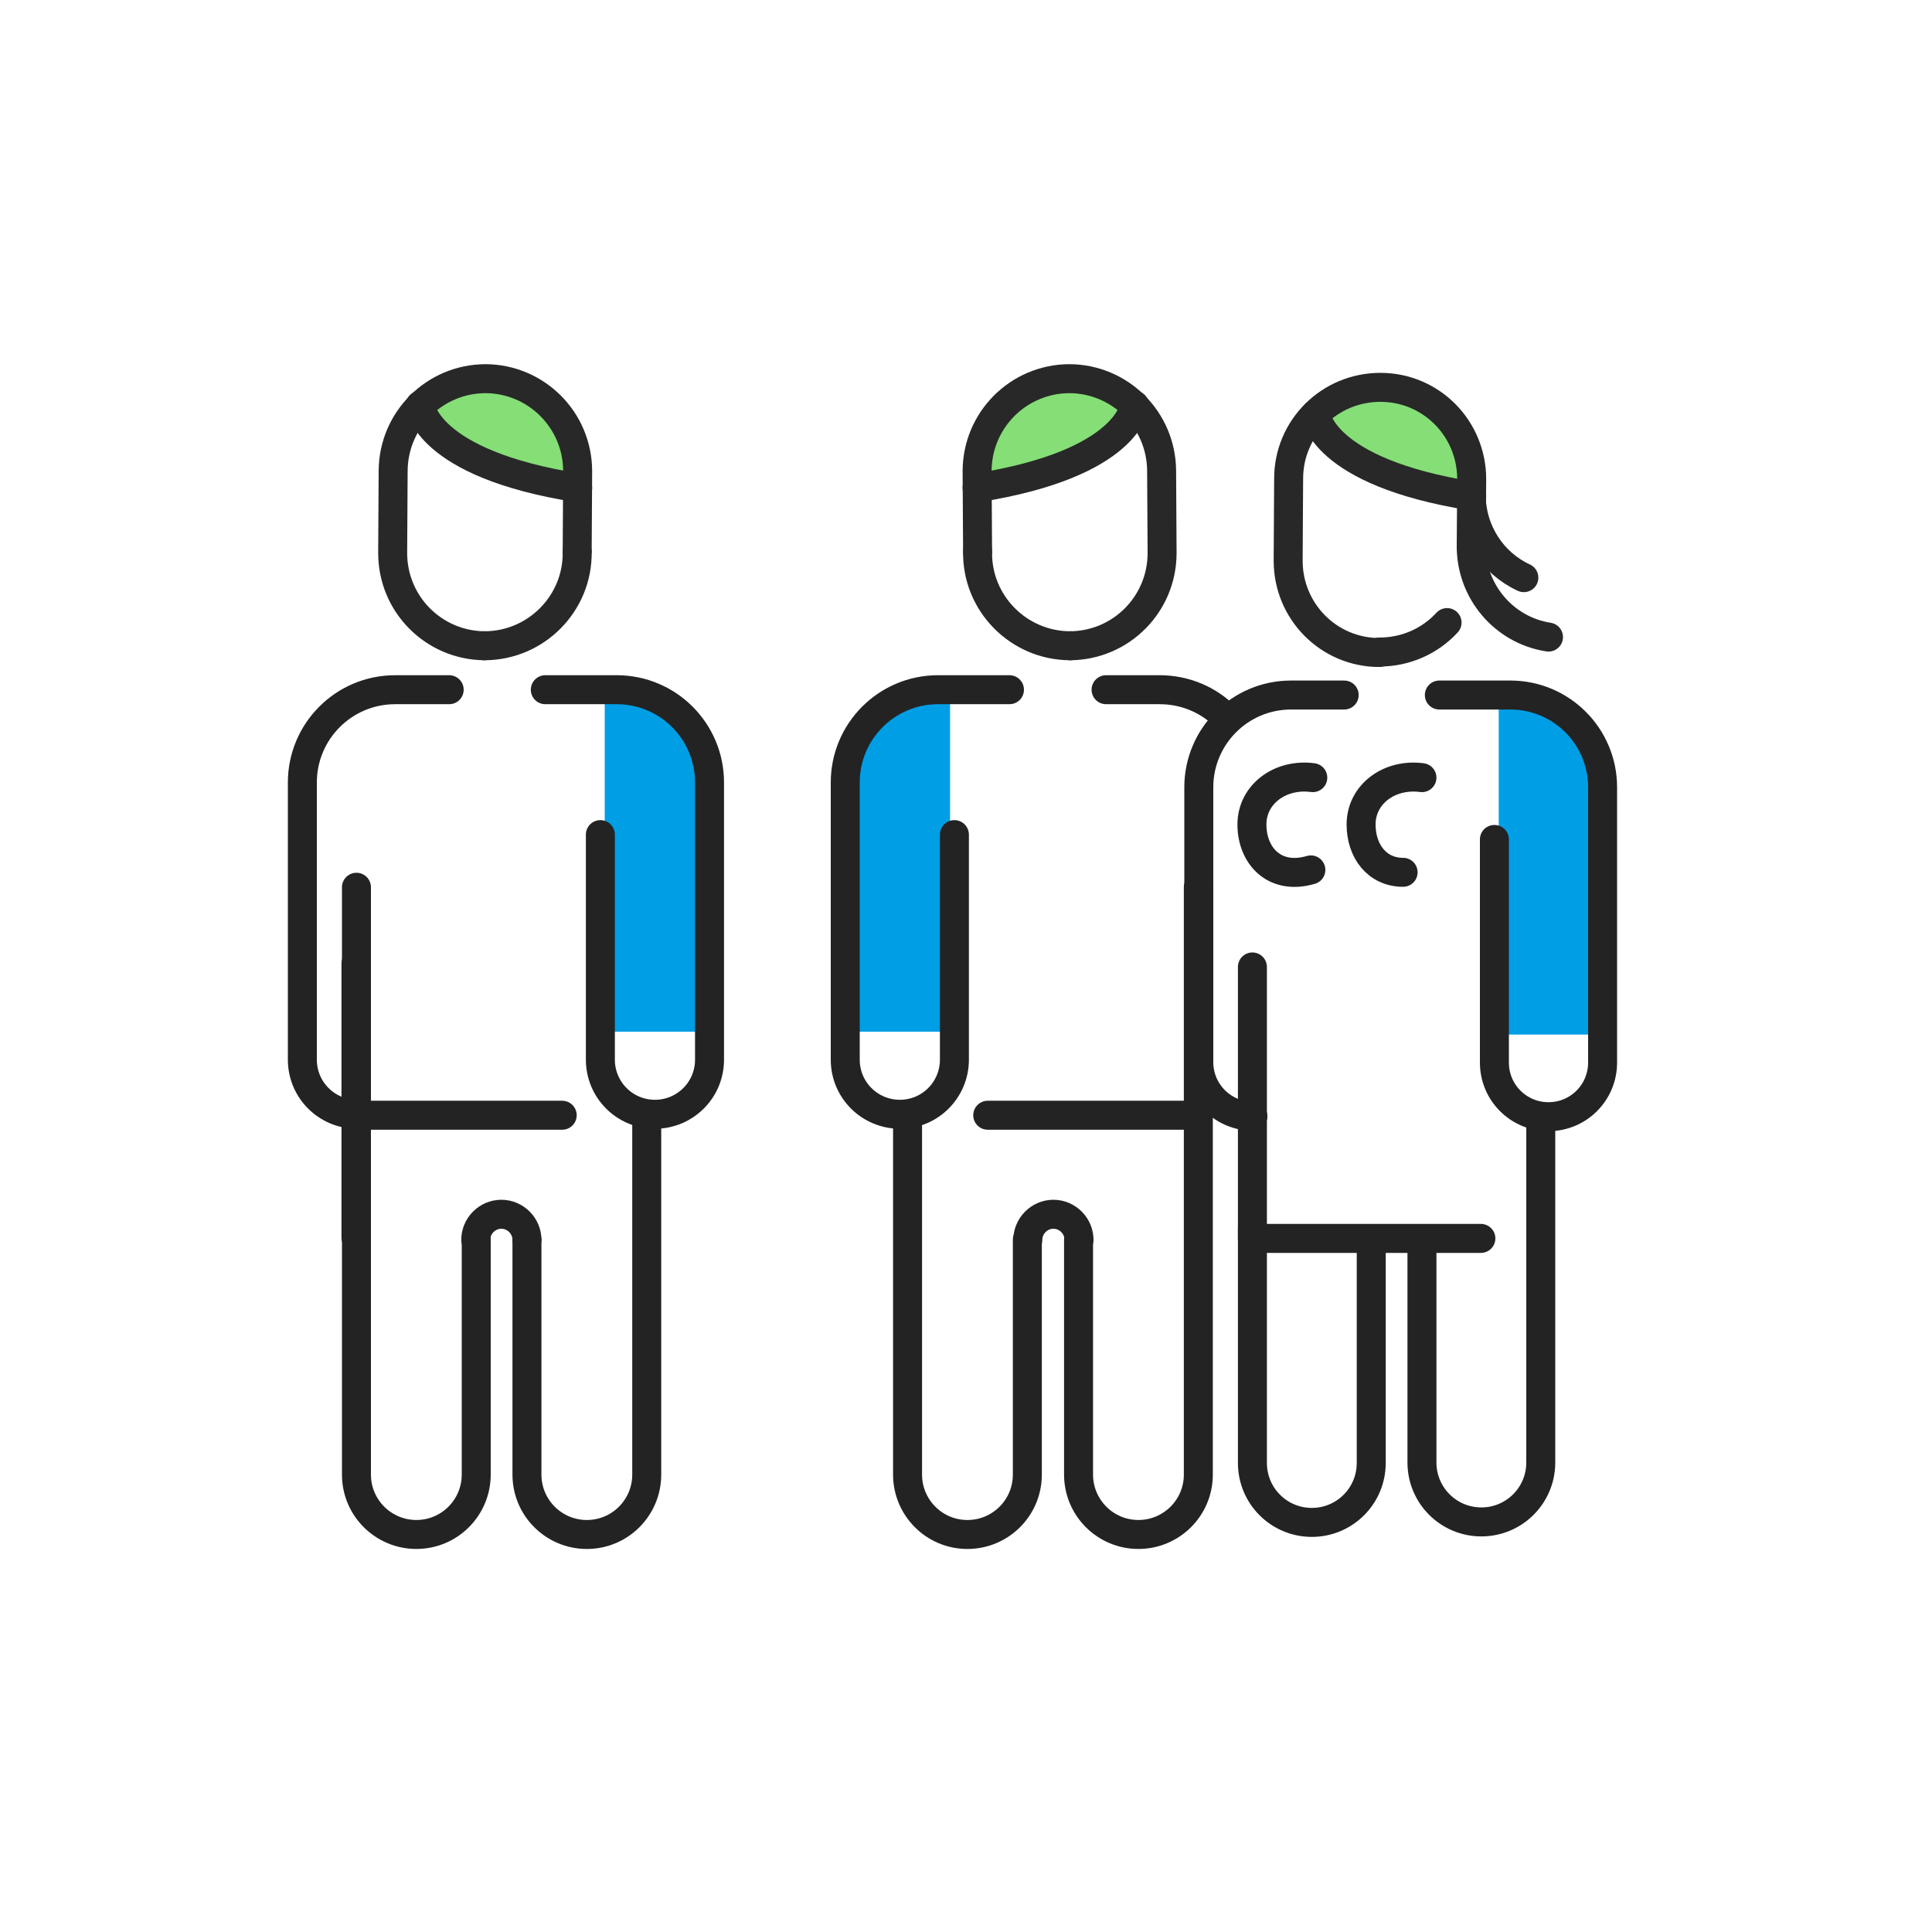 <svg width="400" height="400" viewBox="0 0 400 400" fill="none" xmlns="http://www.w3.org/2000/svg">
<path d="M293 82.495L301.2 89.295L304.6 98.595L302.9 102.395L290.8 99.995L280 95.695L275.6 91.195L274.4 86.595L274.9 82.495L284.3 80.195L293 82.495Z" fill="#85DE76"/>
<path d="M285.6 134.998C291.1 134.998 296.1 132.698 299.6 128.898" stroke="#282828" stroke-width="6" stroke-miterlimit="10" stroke-linecap="round" stroke-linejoin="round"/>
<path d="M304.599 113.095L304.699 99.195C304.699 88.695 296.299 80.195 285.799 80.195C275.299 80.195 266.799 88.595 266.799 99.095L266.699 116.095C266.699 126.595 275.099 135.095 285.599 135.095" stroke="#282828" stroke-width="6" stroke-miterlimit="10" stroke-linecap="round" stroke-linejoin="round"/>
<path d="M272.4 85.695C272.4 85.695 273.4 97.695 304.7 102.695" stroke="#282828" stroke-width="6" stroke-miterlimit="10" stroke-linecap="round" stroke-linejoin="round"/>
<path d="M310.299 223.102V144.102L318.999 145.302L325.199 152.402L329.499 156.002L330.799 162.902V182.402L330.699 214.202H311.299V223.102H310.299Z" fill="#009EE5"/>
<path d="M309.4 173.798V210.798V219.998C309.4 226.198 314.4 231.198 320.6 231.198C326.8 231.198 331.8 226.198 331.8 219.998V203.598V162.998C331.8 152.498 323.3 143.898 312.7 143.898H307.8C307.4 143.898 298 143.898 298 143.898" stroke="#232323" stroke-width="6" stroke-miterlimit="10" stroke-linecap="round" stroke-linejoin="round"/>
<path d="M259.399 231.098C253.199 231.098 248.199 226.098 248.199 219.898V203.498V162.998C248.199 152.498 256.699 143.898 267.299 143.898H278.299" stroke="#232323" stroke-width="6" stroke-miterlimit="10" stroke-linecap="round" stroke-linejoin="round"/>
<path d="M294.4 258.197V292.697V302.797C294.4 309.597 299.9 315.097 306.7 315.097C313.5 315.097 319 309.597 319 302.797V284.797V231.297" stroke="#232323" stroke-width="6" stroke-miterlimit="10" stroke-linecap="round" stroke-linejoin="round"/>
<path d="M259.299 254.297V292.797V302.897C259.299 309.697 264.799 315.197 271.599 315.197C278.399 315.197 283.899 309.697 283.899 302.897V284.897V258.297" stroke="#232323" stroke-width="6" stroke-miterlimit="10" stroke-linecap="round" stroke-linejoin="round"/>
<path d="M271.799 161.002C265.099 160.102 259.199 164.402 259.199 170.702C259.199 177.202 263.899 182.302 271.399 180.102" stroke="#232323" stroke-width="6" stroke-miterlimit="10" stroke-linecap="round" stroke-linejoin="round"/>
<path d="M294.399 161.002C287.699 160.102 281.799 164.402 281.799 170.702C281.799 176.202 285.099 180.602 290.499 180.602" stroke="#232323" stroke-width="6" stroke-miterlimit="10" stroke-linecap="round" stroke-linejoin="round"/>
<path d="M259.299 256.395V200.195" stroke="#232323" stroke-width="6" stroke-miterlimit="10" stroke-linecap="round" stroke-linejoin="round"/>
<path d="M260.4 256.398H306.6" stroke="#232323" stroke-width="6" stroke-miterlimit="10" stroke-linecap="round" stroke-linejoin="round"/>
<path d="M304.6 113.102C304.6 122.602 311.5 130.502 320.6 131.902" stroke="#282828" stroke-width="6" stroke-miterlimit="10" stroke-linecap="round" stroke-linejoin="round"/>
<path d="M304.6 102.398C304.6 109.998 309 116.598 315.5 119.598" stroke="#282828" stroke-width="6" stroke-miterlimit="10" stroke-linecap="round" stroke-linejoin="round"/>
<path d="M72.9 230.898H116.4" stroke="#232323" stroke-width="6" stroke-miterlimit="10" stroke-linecap="round" stroke-linejoin="round"/>
<path d="M107.599 80.598C113.999 83.598 120.099 89.198 119.199 95.998C118.099 103.998 104.499 98.198 100.399 96.298C95.499 93.998 88.499 89.698 89.199 83.398C89.799 77.998 95.899 77.798 99.999 78.298C102.299 78.498 104.899 79.398 107.599 80.598Z" fill="#85DE76"/>
<path d="M100.299 133.695C110.999 133.695 119.699 124.895 119.499 114.195" stroke="#282828" stroke-width="6" stroke-miterlimit="10" stroke-linecap="round" stroke-linejoin="round"/>
<path d="M119.499 114.198L119.599 97.598C119.599 86.998 111.099 78.498 100.599 78.398C89.999 78.398 81.499 86.898 81.399 97.398L81.299 114.498C81.299 125.098 89.799 133.598 100.299 133.698" stroke="#282828" stroke-width="6" stroke-miterlimit="10" stroke-linecap="round" stroke-linejoin="round"/>
<path d="M87 83.898C87 83.898 88 95.998 119.6 100.998" stroke="#282828" stroke-width="6" stroke-miterlimit="10" stroke-linecap="round" stroke-linejoin="round"/>
<path d="M125.199 222.598V142.898L133.999 144.098L140.199 151.198L144.599 154.898L145.899 161.898V181.498L145.799 213.598H126.299V222.598H125.199Z" fill="#009EE5"/>
<path d="M124.3 172.797V210.097V219.397C124.3 225.597 129.3 230.697 135.6 230.697C141.8 230.697 146.9 225.697 146.9 219.397V202.897V161.997C146.9 151.397 138.3 142.797 127.7 142.797H122.8C122.4 142.797 112.9 142.797 112.9 142.797" stroke="#232323" stroke-width="6" stroke-miterlimit="10" stroke-linecap="round" stroke-linejoin="round"/>
<path d="M73.9 230.697C67.7 230.697 62.6 225.697 62.6 219.397V202.897V161.997C62.6 151.397 71.2 142.797 81.8 142.797H93" stroke="#232323" stroke-width="6" stroke-miterlimit="10" stroke-linecap="round" stroke-linejoin="round"/>
<path d="M73.699 256.2V199.5" stroke="#232323" stroke-width="6" stroke-miterlimit="10" stroke-linecap="round" stroke-linejoin="round"/>
<path d="M109.1 256.698V295.098V305.298C109.1 312.198 114.7 317.698 121.5 317.698C128.4 317.698 133.9 312.098 133.9 305.298V287.098V230.898" stroke="#232323" stroke-width="6" stroke-miterlimit="10" stroke-linecap="round" stroke-linejoin="round"/>
<path d="M73.799 183.695V295.095V305.295C73.799 312.195 79.399 317.695 86.199 317.695C93.099 317.695 98.599 312.095 98.599 305.295V287.095V256.695" stroke="#232323" stroke-width="6" stroke-miterlimit="10" stroke-linecap="round" stroke-linejoin="round"/>
<path d="M98.5 256.698C98.5 253.798 100.9 251.398 103.8 251.398C106.7 251.398 109.1 253.798 109.1 256.698" stroke="#232323" stroke-width="6" stroke-miterlimit="10" stroke-linecap="round" stroke-linejoin="round"/>
<path d="M248 230.898H204.5" stroke="#232323" stroke-width="6" stroke-miterlimit="10" stroke-linecap="round" stroke-linejoin="round"/>
<path d="M214.3 80.598C207.9 83.598 201.8 89.198 202.7 95.998C203.8 103.998 217.4 98.198 221.5 96.298C226.4 93.998 233.4 89.698 232.7 83.398C232.1 77.998 226 77.798 221.9 78.298C219.6 78.498 217 79.398 214.3 80.598Z" fill="#85DE76"/>
<path d="M221.6 133.695C210.9 133.695 202.2 124.895 202.4 114.195" stroke="#282828" stroke-width="6" stroke-miterlimit="10" stroke-linecap="round" stroke-linejoin="round"/>
<path d="M202.399 114.198L202.299 97.598C202.299 86.998 210.799 78.498 221.299 78.398C231.899 78.398 240.399 86.898 240.499 97.398L240.599 114.498C240.599 125.098 232.099 133.598 221.599 133.698" stroke="#282828" stroke-width="6" stroke-miterlimit="10" stroke-linecap="round" stroke-linejoin="round"/>
<path d="M234.899 83.898C234.899 83.898 233.899 95.998 202.299 100.998" stroke="#282828" stroke-width="6" stroke-miterlimit="10" stroke-linecap="round" stroke-linejoin="round"/>
<path d="M196.7 222.598V142.898L187.8 144.098L181.7 151.198L177.3 154.898L176 161.898V181.498L176.1 213.598H195.6V222.598H196.7Z" fill="#009EE5"/>
<path d="M197.6 172.797V210.097V219.397C197.6 225.597 192.6 230.697 186.3 230.697C180.1 230.697 175 225.697 175 219.397V202.897V161.997C175 151.397 183.6 142.797 194.2 142.797H199.1C199.5 142.797 209 142.797 209 142.797" stroke="#232323" stroke-width="6" stroke-miterlimit="10" stroke-linecap="round" stroke-linejoin="round"/>
<path d="M253.7 148.397C250.2 144.897 245.4 142.797 240.1 142.797H229" stroke="#232323" stroke-width="6" stroke-miterlimit="10" stroke-linecap="round" stroke-linejoin="round"/>
<path d="M212.7 256.698V295.098V305.298C212.7 312.198 207.1 317.698 200.3 317.698C193.4 317.698 187.9 312.098 187.9 305.298V287.098V230.898" stroke="#232323" stroke-width="6" stroke-miterlimit="10" stroke-linecap="round" stroke-linejoin="round"/>
<path d="M248.101 183.695V295.095V305.295C248.101 312.195 242.501 317.695 235.701 317.695C228.801 317.695 223.301 312.095 223.301 305.295V287.095V256.695" stroke="#232323" stroke-width="6" stroke-miterlimit="10" stroke-linecap="round" stroke-linejoin="round"/>
<path d="M223.399 256.698C223.399 253.798 220.999 251.398 218.099 251.398C215.199 251.398 212.799 253.798 212.799 256.698" stroke="#232323" stroke-width="6" stroke-miterlimit="10" stroke-linecap="round" stroke-linejoin="round"/>
</svg>
